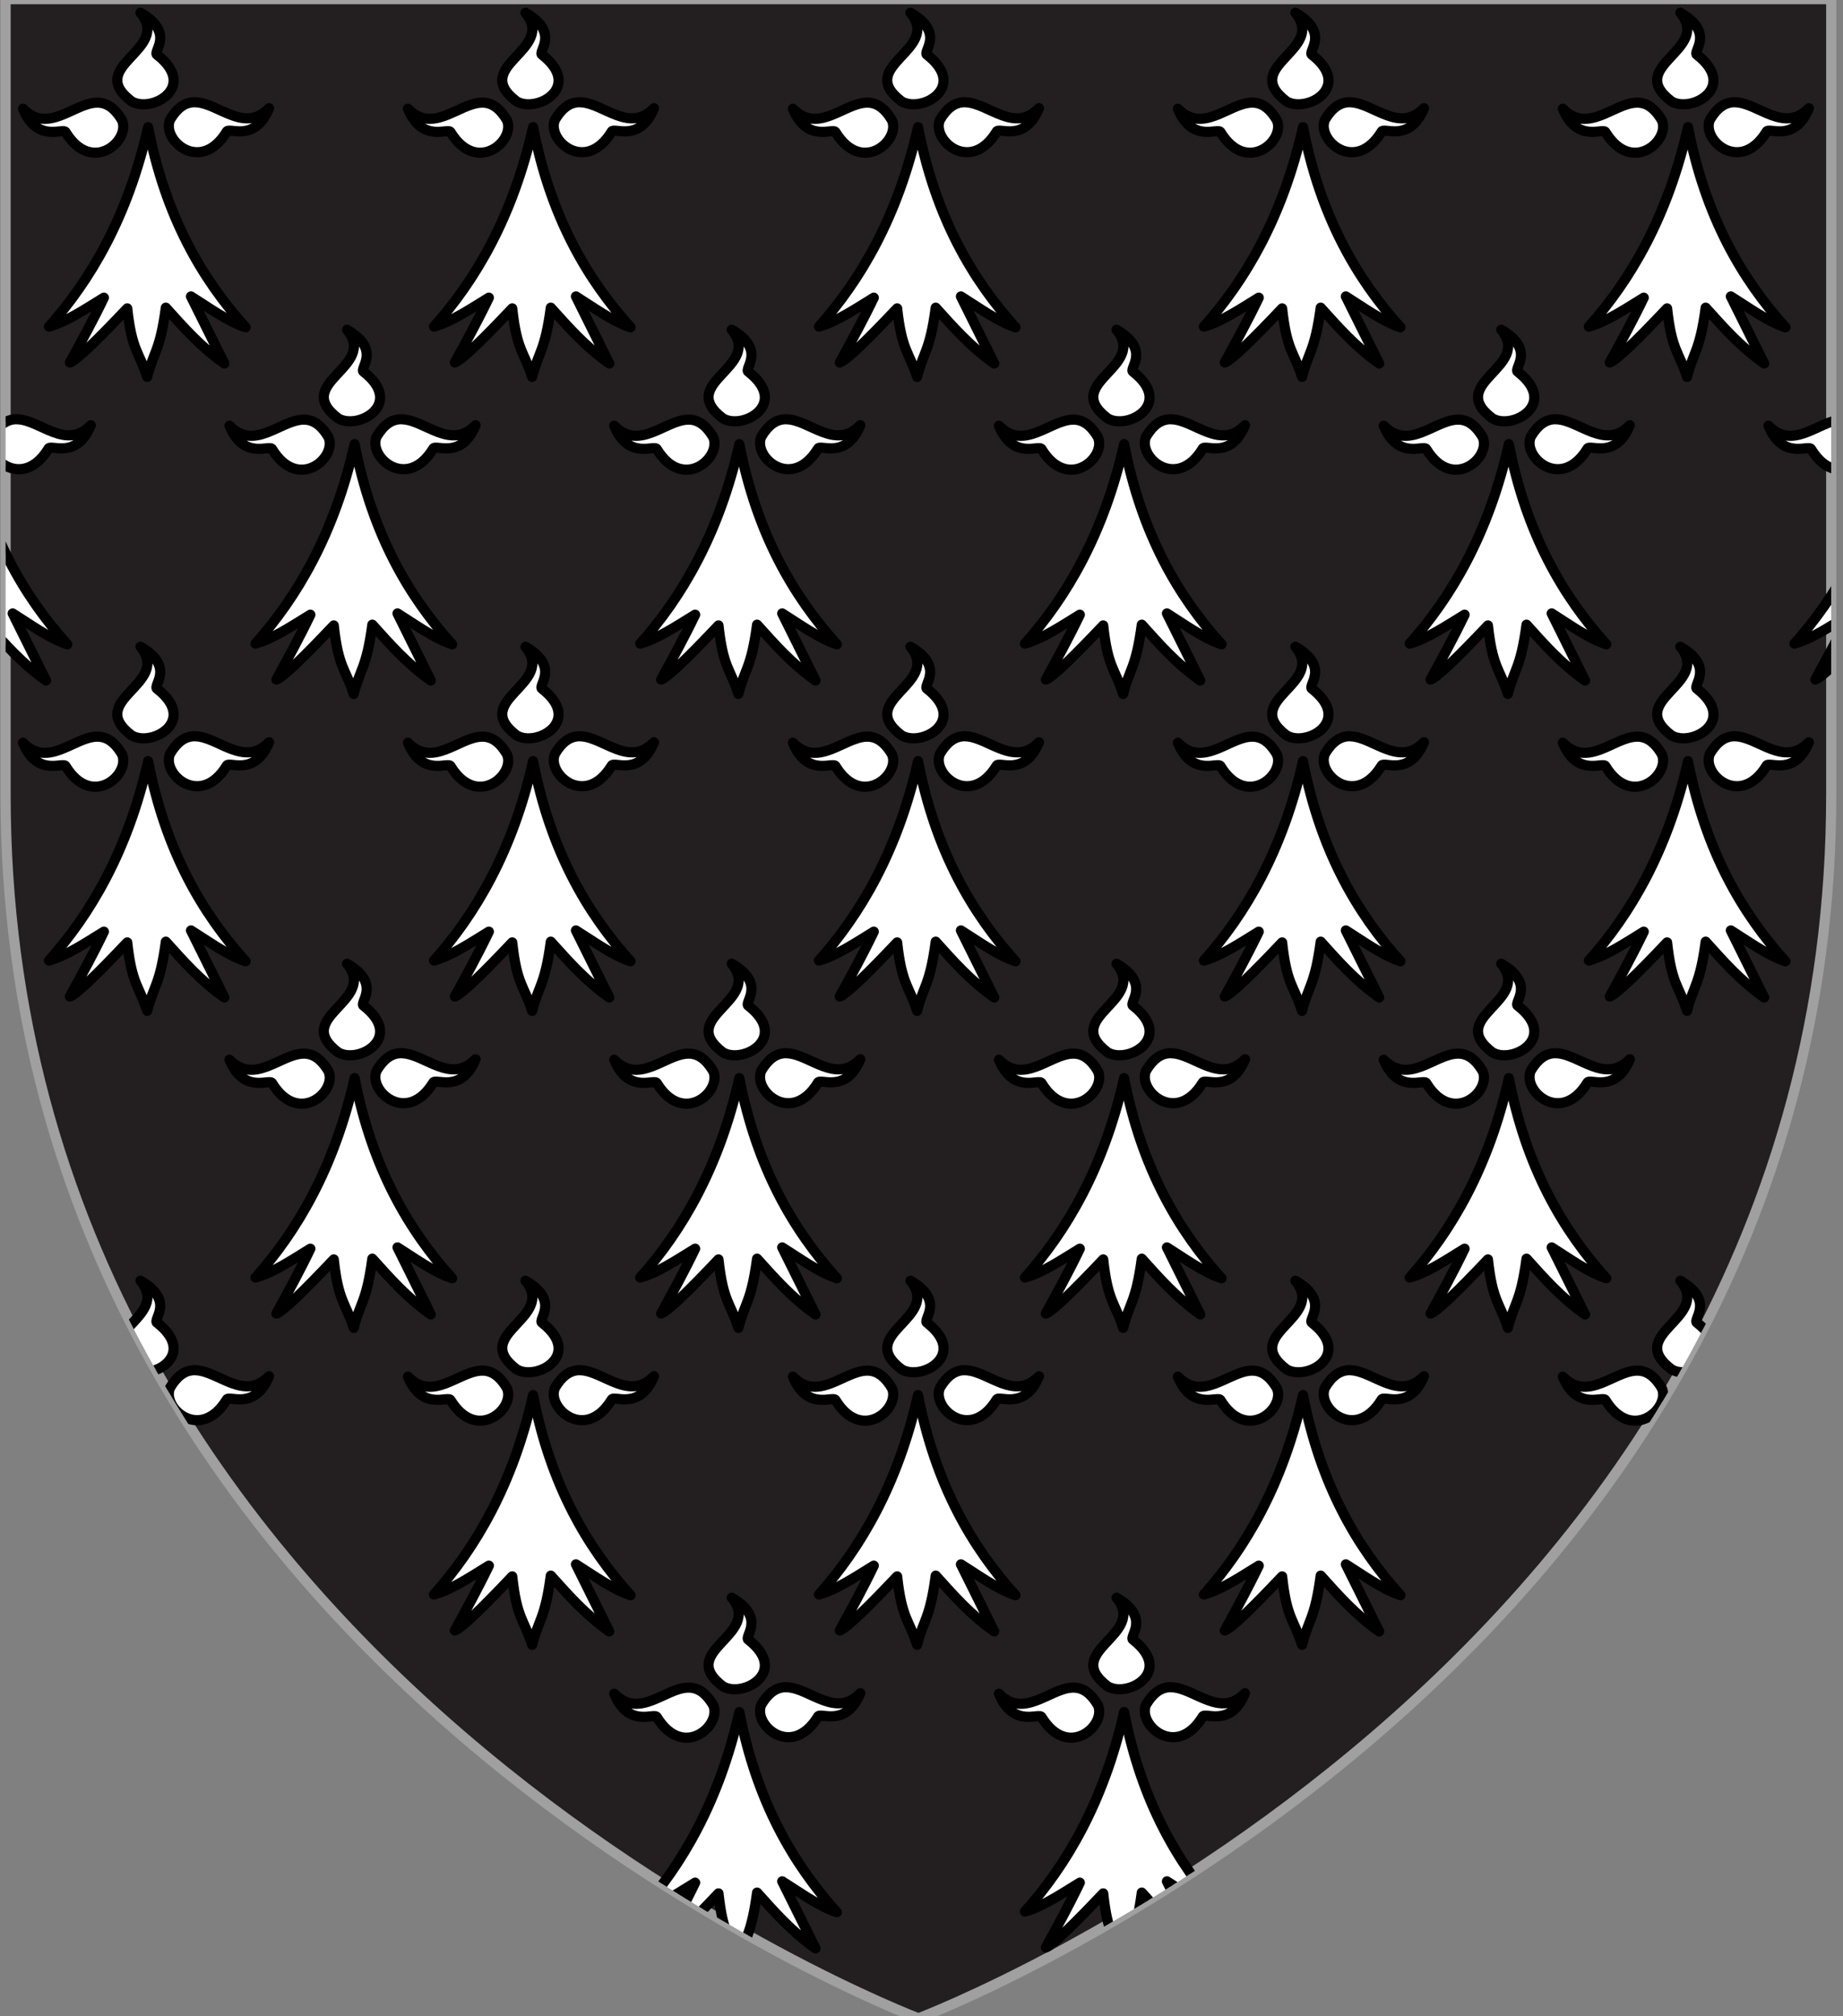 <?xml version="1.0" encoding="utf-8"?>
<!-- Generator: Adobe Illustrator 15.1.0, SVG Export Plug-In . SVG Version: 6.00 Build 0)  -->
<!DOCTYPE svg PUBLIC "-//W3C//DTD SVG 1.1//EN" "http://www.w3.org/Graphics/SVG/1.1/DTD/svg11.dtd">
<svg version="1.1" id="svg2" xmlns:svg="http://www.w3.org/2000/svg"
	 xmlns="http://www.w3.org/2000/svg" xmlns:xlink="http://www.w3.org/1999/xlink" x="0px" y="0px" width="181.417px"
	 height="198.425px" viewBox="-4.465 0.793 181.417 198.425" enable-background="new -4.465 0.793 181.417 198.425"
	 xml:space="preserve">
<rect x="-4.465" y="0.793" width="181.417" height="198.425" fill="#808080" stroke="none"/>
<path id="path1411" fill="#231F20" stroke="#A0A0A0" d="M85.941,199.422c0,0-89.856-34.007-89.856-120.431c0-86.422,0-78.28,0-78.28
	h179.708v78.28C175.793,165.415,85.941,199.422,85.941,199.422z"/>
<g>
	<g>
		<g>
			<g>
				<g>
					<defs>
						<path id="SVGID_1_" d="M85.941,199.422c0,0-89.856-34.007-89.856-120.431c0-86.422,0-78.28,0-78.28h179.708v78.28
							C175.793,165.415,85.941,199.422,85.941,199.422z"/>
					</defs>
					<clipPath id="SVGID_2_">
						<use xlink:href="#SVGID_1_"  overflow="visible"/>
					</clipPath>
					<g clip-path="url(#SVGID_2_)">
						<g>
							<path id="path8822_42_" fill="#FFFFFF" stroke="#000000" stroke-linecap="round" stroke-linejoin="round" d="M67.564,158.026
								c3.068,3.715-5.506,5.195-0.883,8.715c1.972,1.192,6.578-1.393,2.534-4.571C68.689,161.9,71.032,160.019,67.564,158.026z
								 M72.694,166.838c-0.769,0.07-1.521,0.534-2.22,1.716c-0.873,1.979,2.979,5.411,5.57,1.189
								c0.182-0.514,2.754,1.135,4.175-2.321c-2.44,2.504-4.935-0.485-7.2-0.584C72.912,166.833,72.805,166.829,72.694,166.838z
								 M63.209,166.874c-2.267,0.1-4.772,3.1-7.215,0.597c1.426,3.459,4.02,1.807,4.208,2.32c2.589,4.222,6.415,0.789,5.538-1.19
								C64.944,167.252,64.097,166.838,63.209,166.874z M68.312,169.279c-1.993,8.857-5.716,15.124-9.757,19.632
								c1.678-0.451,3.577-1.725,5.406-2.843c-1.119,2.321-2.231,4.331-3.348,6.38c0.667-0.22,2.776-2.29,5.648-5.325
								c0.449,4.168,1.147,4.215,1.96,6.739c0.645-2.521,1.262-2.522,1.837-6.817c1.731,1.923,3.414,3.848,5.756,5.494l-3.281-6.601
								c1.701,1.062,3.577,2.448,5.378,3.039C73.638,184.252,70.036,178.137,68.312,169.279z"/>
							<path id="path8822_41_" fill="#FFFFFF" stroke="#000000" stroke-linecap="round" stroke-linejoin="round" d="
								M105.437,158.026c3.066,3.715-5.508,5.195-0.885,8.715c1.971,1.192,6.579-1.393,2.531-4.571
								C106.561,161.9,108.902,160.019,105.437,158.026z M110.566,166.838c-0.765,0.07-1.521,0.534-2.218,1.716
								c-0.874,1.979,2.979,5.411,5.567,1.189c0.183-0.514,2.754,1.135,4.175-2.321c-2.44,2.504-4.931-0.485-7.199-0.584
								C110.784,166.833,110.677,166.829,110.566,166.838z M101.082,166.874c-2.265,0.1-4.774,3.1-7.215,0.597
								c1.425,3.459,4.023,1.807,4.207,2.32c2.588,4.222,6.416,0.789,5.537-1.19C102.815,167.252,101.969,166.838,101.082,166.874z
								 M106.186,169.279c-1.998,8.857-5.72,15.124-9.761,19.632c1.678-0.451,3.579-1.725,5.403-2.843
								c-1.114,2.321-2.229,4.331-3.348,6.38c0.667-0.22,2.777-2.29,5.651-5.325c0.447,4.168,1.146,4.215,1.959,6.739
								c0.646-2.521,1.262-2.522,1.837-6.817c1.732,1.923,3.414,3.848,5.76,5.494l-3.283-6.601c1.699,1.062,3.574,2.448,5.375,3.039
								C111.51,184.252,107.909,178.137,106.186,169.279z"/>
						</g>
						<g>
							<path id="path8822_32_" fill="#FFFFFF" stroke="#000000" stroke-linecap="round" stroke-linejoin="round" d="M9.366,126.83
								c3.066,3.718-5.51,5.197-0.888,8.715c1.973,1.193,6.581-1.389,2.533-4.57C10.489,130.702,12.832,128.824,9.366,126.83z
								 M14.495,135.642c-0.77,0.07-1.521,0.535-2.217,1.715c-0.876,1.976,2.977,5.41,5.566,1.19
								c0.183-0.515,2.755,1.137,4.175-2.321c-2.439,2.505-4.931-0.484-7.199-0.584C14.713,135.636,14.606,135.632,14.495,135.642z
								 M5.011,135.679c-2.265,0.1-4.773,3.096-7.215,0.595c1.426,3.457,4.024,1.808,4.209,2.323
								c2.586,4.219,6.413,0.788,5.538-1.191C6.745,136.054,5.896,135.642,5.011,135.679z M10.114,138.083
								c-1.997,8.854-5.718,15.123-9.76,19.63c1.68-0.448,3.578-1.722,5.406-2.843c-1.115,2.322-2.23,4.333-3.348,6.382
								c0.666-0.224,2.777-2.292,5.648-5.326c0.45,4.168,1.147,4.215,1.96,6.739c0.647-2.521,1.262-2.522,1.837-6.814
								c1.732,1.921,3.414,3.848,5.757,5.493l-3.28-6.602c1.699,1.061,3.576,2.448,5.377,3.041
								C15.438,153.057,11.838,146.941,10.114,138.083z"/>
							<path id="path8822_31_" fill="#FFFFFF" stroke="#000000" stroke-linecap="round" stroke-linejoin="round" d="M47.259,126.83
								c3.069,3.718-5.508,5.197-0.884,8.715c1.973,1.193,6.578-1.389,2.535-4.57C48.384,130.702,50.728,128.824,47.259,126.83z
								 M52.389,135.642c-0.769,0.07-1.521,0.535-2.22,1.715c-0.876,1.976,2.979,5.41,5.567,1.19
								c0.185-0.515,2.757,1.137,4.177-2.321c-2.438,2.505-4.933-0.484-7.199-0.584C52.606,135.636,52.501,135.632,52.389,135.642z
								 M42.906,135.679c-2.268,0.1-4.777,3.096-7.215,0.595c1.423,3.457,4.021,1.808,4.206,2.323
								c2.59,4.219,6.418,0.788,5.539-1.191C44.639,136.054,43.791,135.642,42.906,135.679z M48.008,138.083
								c-1.994,8.854-5.715,15.123-9.757,19.63c1.678-0.448,3.577-1.722,5.406-2.843c-1.119,2.322-2.232,4.333-3.349,6.382
								c0.667-0.224,2.777-2.292,5.65-5.326c0.449,4.168,1.147,4.215,1.959,6.739c0.647-2.521,1.262-2.522,1.837-6.814
								c1.731,1.921,3.414,3.848,5.756,5.493l-3.281-6.602c1.698,1.061,3.575,2.448,5.376,3.041
								C53.333,153.057,49.732,146.941,48.008,138.083z"/>
							<path id="path8822_30_" fill="#FFFFFF" stroke="#000000" stroke-linecap="round" stroke-linejoin="round" d="M85.156,126.83
								c3.067,3.718-5.511,5.197-0.887,8.715c1.974,1.193,6.579-1.389,2.531-4.57C86.278,130.702,88.621,128.824,85.156,126.83z
								 M90.284,135.642c-0.767,0.07-1.519,0.535-2.218,1.715c-0.875,1.976,2.977,5.41,5.565,1.19
								c0.185-0.515,2.759,1.137,4.178-2.321c-2.438,2.505-4.934-0.484-7.198-0.584C90.502,135.636,90.394,135.632,90.284,135.642z
								 M80.798,135.679c-2.263,0.1-4.773,3.096-7.212,0.595c1.423,3.457,4.021,1.808,4.206,2.323
								c2.591,4.219,6.417,0.788,5.539-1.191C82.533,136.054,81.684,135.642,80.798,135.679z M85.901,138.083
								c-1.992,8.854-5.717,15.123-9.756,19.63c1.678-0.448,3.578-1.722,5.402-2.843c-1.116,2.322-2.23,4.333-3.35,6.382
								c0.668-0.224,2.777-2.292,5.65-5.326c0.452,4.168,1.148,4.215,1.962,6.739c0.643-2.521,1.26-2.522,1.834-6.814
								c1.734,1.921,3.417,3.848,5.76,5.493l-3.279-6.602c1.698,1.061,3.574,2.448,5.372,3.041
								C91.226,153.057,87.626,146.941,85.901,138.083z"/>
							<path id="path8822_29_" fill="#FFFFFF" stroke="#000000" stroke-linecap="round" stroke-linejoin="round" d="M123.047,126.83
								c3.067,3.718-5.508,5.197-0.884,8.715c1.973,1.193,6.578-1.389,2.53-4.57C124.173,130.702,126.516,128.824,123.047,126.83z
								 M128.179,135.642c-0.767,0.07-1.52,0.535-2.22,1.715c-0.873,1.976,2.975,5.41,5.567,1.19
								c0.185-0.515,2.757,1.137,4.178-2.321c-2.444,2.505-4.936-0.484-7.201-0.584C128.394,135.636,128.29,135.632,128.179,135.642
								z M118.693,135.679c-2.265,0.1-4.773,3.096-7.214,0.595c1.424,3.457,4.022,1.808,4.206,2.323
								c2.592,4.219,6.415,0.788,5.537-1.191C120.427,136.054,119.58,135.642,118.693,135.679z M123.797,138.083
								c-1.998,8.854-5.719,15.123-9.758,19.63c1.679-0.448,3.579-1.722,5.403-2.843c-1.118,2.322-2.231,4.333-3.349,6.382
								c0.667-0.224,2.776-2.292,5.649-5.326c0.45,4.168,1.147,4.215,1.961,6.739c0.645-2.521,1.261-2.522,1.836-6.814
								c1.731,1.921,3.417,3.848,5.757,5.493l-3.281-6.602c1.7,1.061,3.575,2.448,5.376,3.041
								C129.122,153.057,125.52,146.941,123.797,138.083z"/>
							<path id="path8822_28_" fill="#FFFFFF" stroke="#000000" stroke-linecap="round" stroke-linejoin="round" d="M160.942,126.83
								c3.067,3.718-5.507,5.197-0.885,8.715c1.973,1.193,6.578-1.389,2.534-4.57C162.066,130.702,164.41,128.824,160.942,126.83z
								 M166.073,135.642c-0.77,0.07-1.523,0.535-2.22,1.715c-0.874,1.976,2.977,5.41,5.567,1.19
								c0.184-0.515,2.755,1.137,4.174-2.321c-2.439,2.505-4.933-0.484-7.198-0.584C166.29,135.636,166.183,135.632,166.073,135.642
								z M156.588,135.679c-2.269,0.1-4.774,3.096-7.215,0.595c1.428,3.457,4.021,1.808,4.208,2.323
								c2.59,4.219,6.415,0.788,5.538-1.191C158.321,136.054,157.474,135.642,156.588,135.679z M161.692,138.083
								c-1.995,8.854-5.717,15.123-9.758,19.63c1.68-0.448,3.579-1.722,5.405-2.843c-1.119,2.322-2.23,4.333-3.349,6.382
								c0.666-0.224,2.776-2.292,5.647-5.326c0.45,4.168,1.149,4.215,1.962,6.739c0.645-2.521,1.261-2.522,1.836-6.814
								c1.73,1.921,3.415,3.848,5.757,5.493l-3.28-6.602c1.699,1.061,3.575,2.448,5.376,3.041
								C167.016,153.057,163.415,146.941,161.692,138.083z"/>
						</g>
						<g>
							<path id="path8822_37_" fill="#FFFFFF" stroke="#000000" stroke-linecap="round" stroke-linejoin="round" d="M29.692,95.635
								c3.068,3.717-5.508,5.196-0.884,8.715c1.974,1.195,6.579-1.392,2.531-4.572C30.815,99.506,33.16,97.629,29.692,95.635z
								 M34.822,104.446c-0.767,0.07-1.518,0.534-2.217,1.714c-0.875,1.98,2.979,5.413,5.565,1.191
								c0.182-0.515,2.757,1.137,4.177-2.32c-2.438,2.505-4.935-0.485-7.198-0.585C35.038,104.442,34.932,104.437,34.822,104.446z
								 M25.337,104.484c-2.264,0.098-4.773,3.098-7.213,0.596c1.423,3.458,4.021,1.806,4.206,2.322
								c2.59,4.217,6.416,0.787,5.539-1.189C27.071,104.859,26.224,104.444,25.337,104.484z M30.441,106.891
								c-1.995,8.851-5.715,15.121-9.757,19.629c1.679-0.446,3.579-1.723,5.403-2.843c-1.116,2.325-2.229,4.331-3.346,6.384
								c0.667-0.226,2.776-2.291,5.649-5.327c0.449,4.169,1.147,4.215,1.959,6.739c0.647-2.52,1.263-2.521,1.836-6.812
								c1.733,1.918,3.415,3.847,5.757,5.492l-3.278-6.602c1.697,1.062,3.575,2.449,5.376,3.04
								C35.765,121.861,32.164,115.743,30.441,106.891z"/>
							<path id="path8822_36_" fill="#FFFFFF" stroke="#000000" stroke-linecap="round" stroke-linejoin="round" d="M67.564,95.635
								c3.068,3.717-5.506,5.196-0.883,8.715c1.972,1.195,6.578-1.392,2.534-4.572C68.689,99.506,71.032,97.629,67.564,95.635z
								 M72.694,104.446c-0.769,0.07-1.521,0.534-2.22,1.714c-0.873,1.98,2.979,5.413,5.57,1.191
								c0.182-0.515,2.754,1.137,4.175-2.32c-2.44,2.505-4.935-0.485-7.2-0.585C72.912,104.442,72.805,104.437,72.694,104.446z
								 M63.209,104.484c-2.267,0.098-4.772,3.098-7.215,0.596c1.426,3.458,4.02,1.806,4.208,2.322
								c2.589,4.217,6.415,0.787,5.538-1.189C64.944,104.859,64.097,104.444,63.209,104.484z M68.312,106.891
								c-1.993,8.851-5.716,15.121-9.757,19.629c1.678-0.446,3.577-1.723,5.406-2.843c-1.119,2.325-2.231,4.331-3.348,6.384
								c0.667-0.226,2.776-2.291,5.648-5.327c0.449,4.169,1.147,4.215,1.96,6.739c0.645-2.52,1.262-2.521,1.837-6.812
								c1.731,1.918,3.414,3.847,5.756,5.492l-3.281-6.602c1.701,1.062,3.577,2.449,5.378,3.04
								C73.638,121.861,70.036,115.743,68.312,106.891z"/>
							<path id="path8822_35_" fill="#FFFFFF" stroke="#000000" stroke-linecap="round" stroke-linejoin="round" d="M105.437,95.635
								c3.066,3.717-5.508,5.196-0.885,8.715c1.971,1.195,6.579-1.392,2.531-4.572C106.561,99.506,108.902,97.629,105.437,95.635z
								 M110.566,104.446c-0.765,0.07-1.521,0.534-2.218,1.714c-0.874,1.98,2.979,5.413,5.567,1.191
								c0.183-0.515,2.754,1.137,4.175-2.32c-2.44,2.505-4.931-0.485-7.199-0.585C110.784,104.442,110.677,104.437,110.566,104.446z
								 M101.082,104.484c-2.265,0.098-4.774,3.098-7.215,0.596c1.425,3.458,4.023,1.806,4.207,2.322
								c2.588,4.217,6.416,0.787,5.537-1.189C102.815,104.859,101.969,104.444,101.082,104.484z M106.186,106.891
								c-1.998,8.851-5.72,15.121-9.761,19.629c1.678-0.446,3.579-1.723,5.403-2.843c-1.114,2.325-2.229,4.331-3.348,6.384
								c0.667-0.226,2.777-2.291,5.651-5.327c0.447,4.169,1.146,4.215,1.959,6.739c0.646-2.52,1.262-2.521,1.837-6.812
								c1.732,1.918,3.414,3.847,5.76,5.492l-3.283-6.602c1.699,1.062,3.574,2.449,5.375,3.04
								C111.51,121.861,107.909,115.743,106.186,106.891z"/>
							<path id="path8822_34_" fill="#FFFFFF" stroke="#000000" stroke-linecap="round" stroke-linejoin="round" d="M143.309,95.635
								c3.066,3.717-5.509,5.196-0.885,8.715c1.971,1.195,6.577-1.392,2.528-4.572C144.434,99.506,146.777,97.629,143.309,95.635z
								 M148.44,104.446c-0.771,0.07-1.521,0.534-2.219,1.714c-0.875,1.98,2.977,5.413,5.565,1.191
								c0.185-0.515,2.757,1.137,4.18-2.32c-2.442,2.505-4.936-0.485-7.2-0.585C148.655,104.442,148.55,104.437,148.44,104.446z
								 M138.953,104.484c-2.264,0.098-4.772,3.098-7.212,0.596c1.423,3.458,4.022,1.806,4.205,2.322
								c2.592,4.217,6.415,0.787,5.539-1.189C140.687,104.859,139.841,104.444,138.953,104.484z M144.057,106.891
								c-1.993,8.851-5.717,15.121-9.757,19.629c1.677-0.446,3.577-1.723,5.402-2.843c-1.117,2.325-2.229,4.331-3.349,6.384
								c0.668-0.226,2.774-2.291,5.649-5.327c0.45,4.169,1.148,4.215,1.962,6.739c0.644-2.52,1.261-2.521,1.836-6.812
								c1.733,1.918,3.416,3.847,5.76,5.492l-3.282-6.602c1.698,1.062,3.577,2.449,5.375,3.04
								C149.384,121.861,145.781,115.743,144.057,106.891z"/>
						</g>
						<g>
							<path id="path8822_25_" fill="#FFFFFF" stroke="#000000" stroke-linecap="round" stroke-linejoin="round" d="M9.366,64.44
								c3.066,3.718-5.51,5.199-0.888,8.718c1.973,1.193,6.581-1.392,2.533-4.571C10.489,68.313,12.832,66.436,9.366,64.44z
								 M14.495,73.255c-0.77,0.069-1.521,0.532-2.217,1.713c-0.876,1.979,2.977,5.412,5.566,1.191
								c0.183-0.517,2.755,1.133,4.175-2.322c-2.439,2.504-4.931-0.485-7.199-0.582C14.713,73.249,14.606,73.243,14.495,73.255z
								 M5.011,73.291c-2.265,0.099-4.773,3.099-7.215,0.595c1.426,3.457,4.024,1.806,4.209,2.322
								c2.586,4.22,6.413,0.788,5.538-1.189C6.745,73.667,5.896,73.251,5.011,73.291z M10.114,75.697
								c-1.996,8.853-5.718,15.12-9.759,19.627c1.68-0.451,3.578-1.726,5.406-2.845c-1.115,2.322-2.23,4.332-3.348,6.382
								c0.666-0.221,2.777-2.289,5.648-5.325c0.45,4.168,1.147,4.216,1.96,6.741c0.647-2.52,1.262-2.523,1.837-6.813
								c1.732,1.918,3.414,3.846,5.759,5.493l-3.282-6.599c1.699,1.058,3.576,2.446,5.377,3.037
								C15.438,90.666,11.838,84.55,10.114,75.697z"/>
							<path id="path8822_24_" fill="#FFFFFF" stroke="#000000" stroke-linecap="round" stroke-linejoin="round" d="M47.259,64.44
								c3.069,3.718-5.508,5.199-0.884,8.718c1.973,1.193,6.578-1.392,2.535-4.571C48.384,68.313,50.728,66.436,47.259,64.44z
								 M52.389,73.255c-0.769,0.069-1.521,0.532-2.22,1.713c-0.876,1.979,2.979,5.412,5.567,1.191
								c0.185-0.517,2.757,1.133,4.177-2.322c-2.438,2.504-4.933-0.485-7.199-0.582C52.606,73.249,52.501,73.243,52.389,73.255z
								 M42.906,73.291c-2.268,0.099-4.777,3.099-7.215,0.595c1.423,3.457,4.021,1.806,4.206,2.322
								c2.59,4.22,6.418,0.788,5.539-1.189C44.639,73.667,43.791,73.251,42.906,73.291z M48.008,75.697
								c-1.994,8.853-5.715,15.12-9.757,19.627c1.678-0.451,3.577-1.726,5.406-2.845c-1.119,2.322-2.232,4.332-3.349,6.382
								c0.667-0.221,2.777-2.289,5.65-5.325c0.449,4.168,1.147,4.216,1.959,6.741c0.647-2.52,1.262-2.523,1.837-6.813
								c1.731,1.918,3.414,3.846,5.756,5.493l-3.281-6.599c1.698,1.058,3.575,2.446,5.376,3.037
								C53.333,90.666,49.732,84.55,48.008,75.697z"/>
							<path id="path8822_23_" fill="#FFFFFF" stroke="#000000" stroke-linecap="round" stroke-linejoin="round" d="M85.156,64.44
								c3.067,3.718-5.511,5.199-0.887,8.718c1.974,1.193,6.579-1.392,2.531-4.571C86.278,68.313,88.621,66.436,85.156,64.44z
								 M90.284,73.255c-0.767,0.069-1.519,0.532-2.218,1.713c-0.875,1.979,2.977,5.412,5.565,1.191
								c0.185-0.517,2.759,1.133,4.178-2.322c-2.438,2.504-4.934-0.485-7.198-0.582C90.502,73.249,90.394,73.243,90.284,73.255z
								 M80.798,73.291c-2.263,0.099-4.773,3.099-7.212,0.595c1.423,3.457,4.021,1.806,4.206,2.322
								c2.591,4.22,6.417,0.788,5.539-1.189C82.533,73.667,81.684,73.251,80.798,73.291z M85.901,75.697
								c-1.992,8.853-5.717,15.12-9.756,19.627c1.678-0.451,3.578-1.726,5.402-2.845c-1.116,2.322-2.23,4.332-3.35,6.382
								c0.668-0.221,2.777-2.289,5.65-5.325c0.452,4.168,1.148,4.216,1.962,6.741c0.643-2.52,1.26-2.523,1.834-6.813
								c1.734,1.918,3.417,3.846,5.76,5.493l-3.279-6.599c1.698,1.058,3.574,2.446,5.372,3.037
								C91.226,90.666,87.626,84.55,85.901,75.697z"/>
							<path id="path8822_22_" fill="#FFFFFF" stroke="#000000" stroke-linecap="round" stroke-linejoin="round" d="M123.047,64.44
								c3.067,3.718-5.508,5.199-0.884,8.718c1.973,1.193,6.578-1.392,2.53-4.571C124.173,68.313,126.516,66.436,123.047,64.44z
								 M128.179,73.255c-0.767,0.069-1.52,0.532-2.22,1.713c-0.873,1.979,2.975,5.412,5.567,1.191
								c0.185-0.517,2.757,1.133,4.178-2.322c-2.444,2.504-4.936-0.485-7.201-0.582C128.394,73.249,128.29,73.243,128.179,73.255z
								 M118.693,73.291c-2.265,0.099-4.773,3.099-7.214,0.595c1.424,3.457,4.022,1.806,4.206,2.322
								c2.592,4.22,6.415,0.788,5.537-1.189C120.427,73.667,119.58,73.251,118.693,73.291z M123.797,75.697
								c-1.998,8.853-5.719,15.12-9.758,19.627c1.679-0.451,3.579-1.726,5.403-2.845c-1.118,2.322-2.231,4.332-3.349,6.382
								c0.667-0.221,2.776-2.289,5.649-5.325c0.45,4.168,1.147,4.216,1.961,6.741c0.645-2.52,1.261-2.523,1.836-6.813
								c1.731,1.918,3.417,3.846,5.757,5.493l-3.281-6.599c1.7,1.058,3.575,2.446,5.376,3.037
								C129.122,90.666,125.52,84.55,123.797,75.697z"/>
							<path id="path8822_21_" fill="#FFFFFF" stroke="#000000" stroke-linecap="round" stroke-linejoin="round" d="M160.942,64.44
								c3.067,3.718-5.507,5.199-0.885,8.718c1.973,1.193,6.578-1.392,2.534-4.571C162.066,68.313,164.41,66.436,160.942,64.44z
								 M166.073,73.255c-0.77,0.069-1.523,0.532-2.22,1.713c-0.874,1.979,2.977,5.412,5.567,1.191
								c0.184-0.517,2.755,1.133,4.174-2.322c-2.439,2.504-4.933-0.485-7.198-0.582C166.29,73.249,166.183,73.243,166.073,73.255z
								 M156.588,73.291c-2.269,0.099-4.774,3.099-7.215,0.595c1.428,3.457,4.021,1.806,4.208,2.322
								c2.59,4.22,6.415,0.788,5.538-1.189C158.321,73.667,157.474,73.251,156.588,73.291z M161.692,75.697
								c-1.995,8.853-5.717,15.12-9.758,19.627c1.68-0.451,3.579-1.726,5.405-2.845c-1.119,2.322-2.23,4.332-3.349,6.382
								c0.666-0.221,2.776-2.289,5.647-5.325c0.45,4.168,1.149,4.216,1.962,6.741c0.645-2.52,1.261-2.523,1.836-6.813
								c1.73,1.918,3.415,3.846,5.757,5.493l-3.28-6.599c1.699,1.058,3.575,2.446,5.376,3.037
								C167.016,90.666,163.415,84.55,161.692,75.697z"/>
						</g>
						<g>
							<path id="path8822_17_" fill="#FFFFFF" stroke="#000000" stroke-linecap="round" stroke-linejoin="round" d="M-8.18,33.243
								c3.067,3.716-5.509,5.195-0.884,8.714c1.973,1.195,6.577-1.392,2.531-4.57C-7.056,37.115-4.713,35.237-8.18,33.243z
								 M-3.05,42.056c-0.768,0.071-1.521,0.533-2.219,1.715c-0.875,1.979,2.976,5.41,5.566,1.191
								c0.182-0.517,2.753,1.134,4.177-2.323c-2.441,2.505-4.934-0.485-7.199-0.583C-2.835,42.049-2.939,42.044-3.05,42.056z
								 M-12.535,42.091c-2.265,0.101-4.774,3.099-7.213,0.596c1.423,3.456,4.021,1.805,4.205,2.322
								c2.592,4.219,6.415,0.787,5.54-1.192C-10.801,42.47-11.649,42.054-12.535,42.091z M-7.433,44.499
								c-1.993,8.854-5.717,15.123-9.756,19.631c1.679-0.452,3.577-1.727,5.403-2.844c-1.117,2.322-2.229,4.334-3.349,6.383
								c0.666-0.222,2.777-2.292,5.648-5.327c0.452,4.176,1.147,4.219,1.963,6.745c0.643-2.522,1.258-2.524,1.834-6.817
								c1.734,1.917,3.416,3.85,5.758,5.495l-3.284-6.602c1.7,1.062,3.575,2.447,5.376,3.041
								C-2.107,59.471-5.707,53.354-7.433,44.499z"/>
							<path id="path8822_16_" fill="#FFFFFF" stroke="#000000" stroke-linecap="round" stroke-linejoin="round" d="M29.692,33.243
								c3.068,3.716-5.508,5.195-0.884,8.714c1.974,1.195,6.579-1.392,2.531-4.57C30.815,37.115,33.16,35.237,29.692,33.243z
								 M34.822,42.056c-0.767,0.071-1.518,0.533-2.217,1.715c-0.875,1.979,2.979,5.41,5.565,1.191
								c0.182-0.517,2.757,1.134,4.177-2.323c-2.438,2.505-4.935-0.485-7.198-0.583C35.038,42.049,34.932,42.044,34.822,42.056z
								 M25.337,42.091c-2.264,0.101-4.773,3.099-7.213,0.596c1.423,3.456,4.021,1.805,4.206,2.322
								c2.59,4.219,6.416,0.787,5.539-1.192C27.071,42.47,26.224,42.054,25.337,42.091z M30.441,44.499
								c-1.995,8.854-5.715,15.123-9.757,19.631c1.679-0.452,3.579-1.727,5.403-2.844c-1.116,2.322-2.229,4.334-3.346,6.383
								c0.667-0.222,2.776-2.292,5.649-5.327c0.449,4.176,1.147,4.219,1.959,6.745c0.647-2.522,1.263-2.524,1.836-6.817
								c1.733,1.917,3.415,3.85,5.757,5.495l-3.278-6.603c1.697,1.06,3.575,2.446,5.376,3.039
								C35.765,59.471,32.164,53.354,30.441,44.499z"/>
							<path id="path8822_15_" fill="#FFFFFF" stroke="#000000" stroke-linecap="round" stroke-linejoin="round" d="M67.564,33.243
								c3.068,3.716-5.506,5.195-0.883,8.714c1.972,1.195,6.578-1.392,2.534-4.57C68.689,37.115,71.032,35.237,67.564,33.243z
								 M72.694,42.056c-0.769,0.071-1.521,0.533-2.22,1.715c-0.873,1.979,2.979,5.41,5.57,1.191
								c0.182-0.517,2.754,1.134,4.175-2.323c-2.44,2.505-4.935-0.485-7.2-0.583C72.912,42.049,72.805,42.044,72.694,42.056z
								 M63.209,42.091c-2.267,0.101-4.772,3.099-7.215,0.596c1.426,3.456,4.02,1.805,4.208,2.322
								c2.589,4.219,6.415,0.787,5.538-1.192C64.944,42.47,64.097,42.054,63.209,42.091z M68.312,44.499
								c-1.993,8.854-5.716,15.123-9.757,19.631c1.678-0.452,3.577-1.727,5.406-2.844c-1.119,2.322-2.231,4.334-3.348,6.383
								c0.667-0.222,2.776-2.292,5.648-5.327c0.449,4.176,1.147,4.219,1.96,6.745c0.645-2.522,1.262-2.524,1.837-6.817
								c1.731,1.917,3.414,3.85,5.756,5.495l-3.281-6.603c1.701,1.06,3.577,2.446,5.378,3.039
								C73.638,59.471,70.036,53.354,68.312,44.499z"/>
							<path id="path8822_14_" fill="#FFFFFF" stroke="#000000" stroke-linecap="round" stroke-linejoin="round" d="M105.437,33.243
								c3.066,3.716-5.508,5.195-0.885,8.714c1.971,1.195,6.579-1.392,2.531-4.57C106.561,37.115,108.902,35.237,105.437,33.243z
								 M110.566,42.056c-0.765,0.071-1.521,0.533-2.218,1.715c-0.874,1.979,2.979,5.41,5.567,1.191
								c0.183-0.517,2.754,1.134,4.175-2.323c-2.44,2.505-4.931-0.485-7.199-0.583C110.784,42.049,110.677,42.044,110.566,42.056z
								 M101.082,42.091c-2.265,0.101-4.774,3.099-7.215,0.596c1.425,3.456,4.023,1.805,4.207,2.322
								c2.588,4.219,6.416,0.787,5.537-1.192C102.815,42.47,101.969,42.054,101.082,42.091z M106.186,44.499
								c-1.998,8.854-5.72,15.123-9.761,19.631c1.678-0.452,3.579-1.727,5.403-2.844c-1.114,2.322-2.229,4.334-3.348,6.383
								c0.667-0.222,2.777-2.292,5.651-5.327c0.447,4.176,1.146,4.219,1.959,6.745c0.646-2.522,1.262-2.524,1.837-6.817
								c1.732,1.917,3.414,3.85,5.76,5.495l-3.283-6.603c1.699,1.06,3.574,2.446,5.375,3.039
								C111.51,59.471,107.909,53.354,106.186,44.499z"/>
							<path id="path8822_13_" fill="#FFFFFF" stroke="#000000" stroke-linecap="round" stroke-linejoin="round" d="M143.309,33.243
								c3.066,3.716-5.509,5.195-0.885,8.714c1.971,1.195,6.577-1.392,2.528-4.57C144.434,37.115,146.777,35.237,143.309,33.243z
								 M148.44,42.056c-0.771,0.071-1.521,0.533-2.219,1.715c-0.875,1.979,2.977,5.41,5.565,1.191
								c0.185-0.517,2.757,1.134,4.18-2.323c-2.442,2.505-4.936-0.485-7.2-0.583C148.655,42.049,148.55,42.044,148.44,42.056z
								 M138.953,42.091c-2.264,0.101-4.772,3.099-7.212,0.596c1.423,3.456,4.022,1.805,4.205,2.322
								c2.592,4.219,6.415,0.787,5.539-1.192C140.687,42.47,139.841,42.054,138.953,42.091z M144.057,44.499
								c-1.993,8.854-5.717,15.123-9.757,19.631c1.677-0.452,3.577-1.727,5.402-2.844c-1.117,2.322-2.229,4.334-3.349,6.383
								c0.668-0.222,2.774-2.292,5.649-5.327c0.45,4.176,1.148,4.219,1.962,6.745c0.644-2.522,1.261-2.524,1.836-6.817
								c1.733,1.917,3.416,3.85,5.76,5.495l-3.282-6.603c1.698,1.06,3.577,2.446,5.375,3.039
								C149.384,59.471,145.781,53.354,144.057,44.499z"/>
							<path id="path8822_12_" fill="#FFFFFF" stroke="#000000" stroke-linecap="round" stroke-linejoin="round" d="M181.18,33.243
								c3.069,3.716-5.507,5.195-0.884,8.714c1.975,1.195,6.578-1.392,2.532-4.57C182.305,37.115,184.648,35.237,181.18,33.243z
								 M186.314,42.056c-0.769,0.071-1.521,0.533-2.221,1.715c-0.873,1.979,2.979,5.41,5.567,1.191
								c0.184-0.517,2.758,1.134,4.177-2.323c-2.44,2.505-4.933-0.485-7.198-0.583C186.531,42.049,186.422,42.044,186.314,42.056z
								 M176.827,42.091c-2.265,0.101-4.773,3.099-7.213,0.596c1.423,3.456,4.021,1.805,4.206,2.322
								c2.592,4.219,6.415,0.787,5.539-1.192C178.56,42.47,177.715,42.054,176.827,42.091z M181.93,44.499
								c-1.995,8.854-5.714,15.123-9.757,19.631c1.679-0.452,3.578-1.727,5.402-2.844c-1.118,2.322-2.229,4.334-3.346,6.383
								c0.666-0.222,2.774-2.292,5.649-5.327c0.449,4.176,1.147,4.219,1.958,6.745c0.646-2.522,1.265-2.524,1.838-6.817
								c1.729,1.917,3.415,3.85,5.756,5.495l-3.28-6.603c1.698,1.06,3.575,2.446,5.377,3.039
								C187.255,59.471,183.654,53.354,181.93,44.499z"/>
						</g>
						<g>
							<path id="path8822_10_" fill="#FFFFFF" stroke="#000000" stroke-linecap="round" stroke-linejoin="round" d="M9.366,2.047
								c3.066,3.716-5.51,5.198-0.888,8.716c1.973,1.193,6.581-1.392,2.533-4.571C10.489,5.92,12.832,4.041,9.366,2.047z
								 M14.495,10.86c-0.77,0.069-1.521,0.533-2.217,1.713c-0.876,1.979,2.977,5.412,5.566,1.191
								c0.183-0.515,2.755,1.134,4.175-2.322c-2.439,2.504-4.931-0.482-7.199-0.582C14.713,10.853,14.606,10.848,14.495,10.86z
								 M5.011,10.896c-2.265,0.099-4.773,3.099-7.215,0.595c1.426,3.457,4.024,1.808,4.209,2.322
								c2.586,4.221,6.413,0.789,5.538-1.191C6.745,11.273,5.896,10.857,5.011,10.896z M10.114,13.302
								c-1.996,8.853-5.718,15.122-9.759,19.631c1.68-0.451,3.578-1.726,5.406-2.845c-1.115,2.323-2.23,4.333-3.348,6.382
								c0.666-0.223,2.777-2.29,5.648-5.327c0.45,4.171,1.147,4.216,1.96,6.743c0.647-2.522,1.262-2.522,1.837-6.814
								c1.732,1.918,3.414,3.845,5.759,5.494l-3.282-6.6c1.699,1.06,3.576,2.446,5.377,3.039
								C15.438,28.272,11.838,22.159,10.114,13.302z"/>
							<path id="path8822_9_" fill="#FFFFFF" stroke="#000000" stroke-linecap="round" stroke-linejoin="round" d="M47.259,2.047
								c3.069,3.716-5.508,5.198-0.884,8.716c1.973,1.193,6.578-1.392,2.535-4.571C48.384,5.92,50.728,4.041,47.259,2.047z
								 M52.389,10.86c-0.769,0.069-1.521,0.533-2.22,1.713c-0.876,1.979,2.979,5.412,5.567,1.191
								c0.185-0.515,2.757,1.134,4.177-2.322c-2.438,2.504-4.933-0.482-7.199-0.582C52.606,10.853,52.501,10.848,52.389,10.86z
								 M42.906,10.896c-2.268,0.099-4.777,3.099-7.215,0.595c1.423,3.457,4.021,1.808,4.206,2.322
								c2.59,4.221,6.418,0.789,5.539-1.191C44.639,11.273,43.791,10.857,42.906,10.896z M48.008,13.302
								c-1.994,8.853-5.715,15.122-9.757,19.631c1.678-0.451,3.577-1.726,5.406-2.845c-1.119,2.323-2.232,4.333-3.349,6.382
								c0.667-0.223,2.777-2.29,5.65-5.327c0.449,4.171,1.147,4.216,1.959,6.743c0.647-2.522,1.262-2.522,1.837-6.814
								c1.731,1.918,3.414,3.845,5.756,5.494l-3.281-6.6c1.698,1.06,3.575,2.446,5.376,3.039
								C53.333,28.272,49.732,22.159,48.008,13.302z"/>
							<path id="path8822_8_" fill="#FFFFFF" stroke="#000000" stroke-linecap="round" stroke-linejoin="round" d="M85.156,2.047
								c3.067,3.716-5.511,5.198-0.887,8.716c1.974,1.193,6.579-1.392,2.531-4.571C86.278,5.92,88.621,4.041,85.156,2.047z
								 M90.284,10.86c-0.767,0.069-1.519,0.533-2.218,1.713c-0.875,1.979,2.977,5.412,5.565,1.191
								c0.185-0.515,2.759,1.134,4.178-2.322c-2.438,2.504-4.934-0.482-7.198-0.582C90.502,10.853,90.394,10.848,90.284,10.86z
								 M80.798,10.896c-2.263,0.099-4.773,3.099-7.212,0.595c1.423,3.457,4.021,1.808,4.206,2.322
								c2.591,4.221,6.417,0.789,5.539-1.191C82.533,11.273,81.684,10.857,80.798,10.896z M85.901,13.302
								c-1.992,8.853-5.717,15.122-9.756,19.631c1.678-0.451,3.578-1.726,5.402-2.845c-1.116,2.323-2.23,4.333-3.35,6.382
								c0.668-0.223,2.777-2.29,5.65-5.327c0.452,4.171,1.148,4.216,1.962,6.743c0.643-2.522,1.26-2.522,1.834-6.814
								c1.734,1.918,3.417,3.845,5.76,5.494l-3.279-6.6c1.698,1.06,3.574,2.446,5.372,3.039
								C91.226,28.272,87.626,22.159,85.901,13.302z"/>
							<path id="path8822_7_" fill="#FFFFFF" stroke="#000000" stroke-linecap="round" stroke-linejoin="round" d="M123.047,2.047
								c3.067,3.716-5.508,5.198-0.884,8.716c1.973,1.193,6.578-1.392,2.53-4.571C124.173,5.92,126.516,4.041,123.047,2.047z
								 M128.179,10.86c-0.767,0.069-1.52,0.533-2.22,1.713c-0.873,1.979,2.975,5.412,5.567,1.191
								c0.185-0.515,2.757,1.134,4.178-2.322c-2.444,2.504-4.936-0.482-7.201-0.582C128.394,10.853,128.29,10.848,128.179,10.86z
								 M118.693,10.896c-2.265,0.099-4.773,3.099-7.214,0.595c1.424,3.457,4.022,1.808,4.206,2.322
								c2.592,4.221,6.415,0.789,5.537-1.191C120.427,11.273,119.58,10.857,118.693,10.896z M123.797,13.302
								c-1.998,8.853-5.719,15.122-9.758,19.631c1.679-0.451,3.579-1.726,5.403-2.845c-1.118,2.323-2.231,4.333-3.349,6.382
								c0.667-0.223,2.776-2.29,5.649-5.327c0.45,4.171,1.147,4.216,1.961,6.743c0.645-2.522,1.261-2.522,1.836-6.814
								c1.731,1.918,3.417,3.845,5.757,5.494l-3.281-6.6c1.7,1.06,3.575,2.446,5.376,3.039
								C129.122,28.272,125.52,22.159,123.797,13.302z"/>
							<path id="path8822_6_" fill="#FFFFFF" stroke="#000000" stroke-linecap="round" stroke-linejoin="round" d="M160.942,2.047
								c3.067,3.716-5.507,5.198-0.885,8.716c1.973,1.193,6.578-1.392,2.534-4.571C162.066,5.92,164.41,4.041,160.942,2.047z
								 M166.073,10.86c-0.77,0.069-1.523,0.533-2.22,1.713c-0.874,1.979,2.977,5.412,5.567,1.191
								c0.184-0.515,2.755,1.134,4.174-2.322c-2.439,2.504-4.933-0.482-7.198-0.582C166.29,10.853,166.183,10.848,166.073,10.86z
								 M156.588,10.896c-2.269,0.099-4.774,3.099-7.215,0.595c1.428,3.457,4.021,1.808,4.208,2.322
								c2.59,4.221,6.415,0.789,5.538-1.191C158.321,11.273,157.474,10.857,156.588,10.896z M161.692,13.302
								c-1.995,8.853-5.717,15.122-9.758,19.631c1.68-0.451,3.579-1.726,5.405-2.845c-1.119,2.323-2.23,4.333-3.349,6.382
								c0.666-0.223,2.776-2.29,5.647-5.327c0.45,4.171,1.149,4.216,1.962,6.743c0.645-2.522,1.261-2.522,1.836-6.814
								c1.73,1.918,3.415,3.845,5.757,5.494l-3.28-6.6c1.699,1.06,3.575,2.446,5.376,3.039
								C167.016,28.272,163.415,22.159,161.692,13.302z"/>
						</g>
					</g>
				</g>
			</g>
		</g>
	</g>
</g>
</svg>
